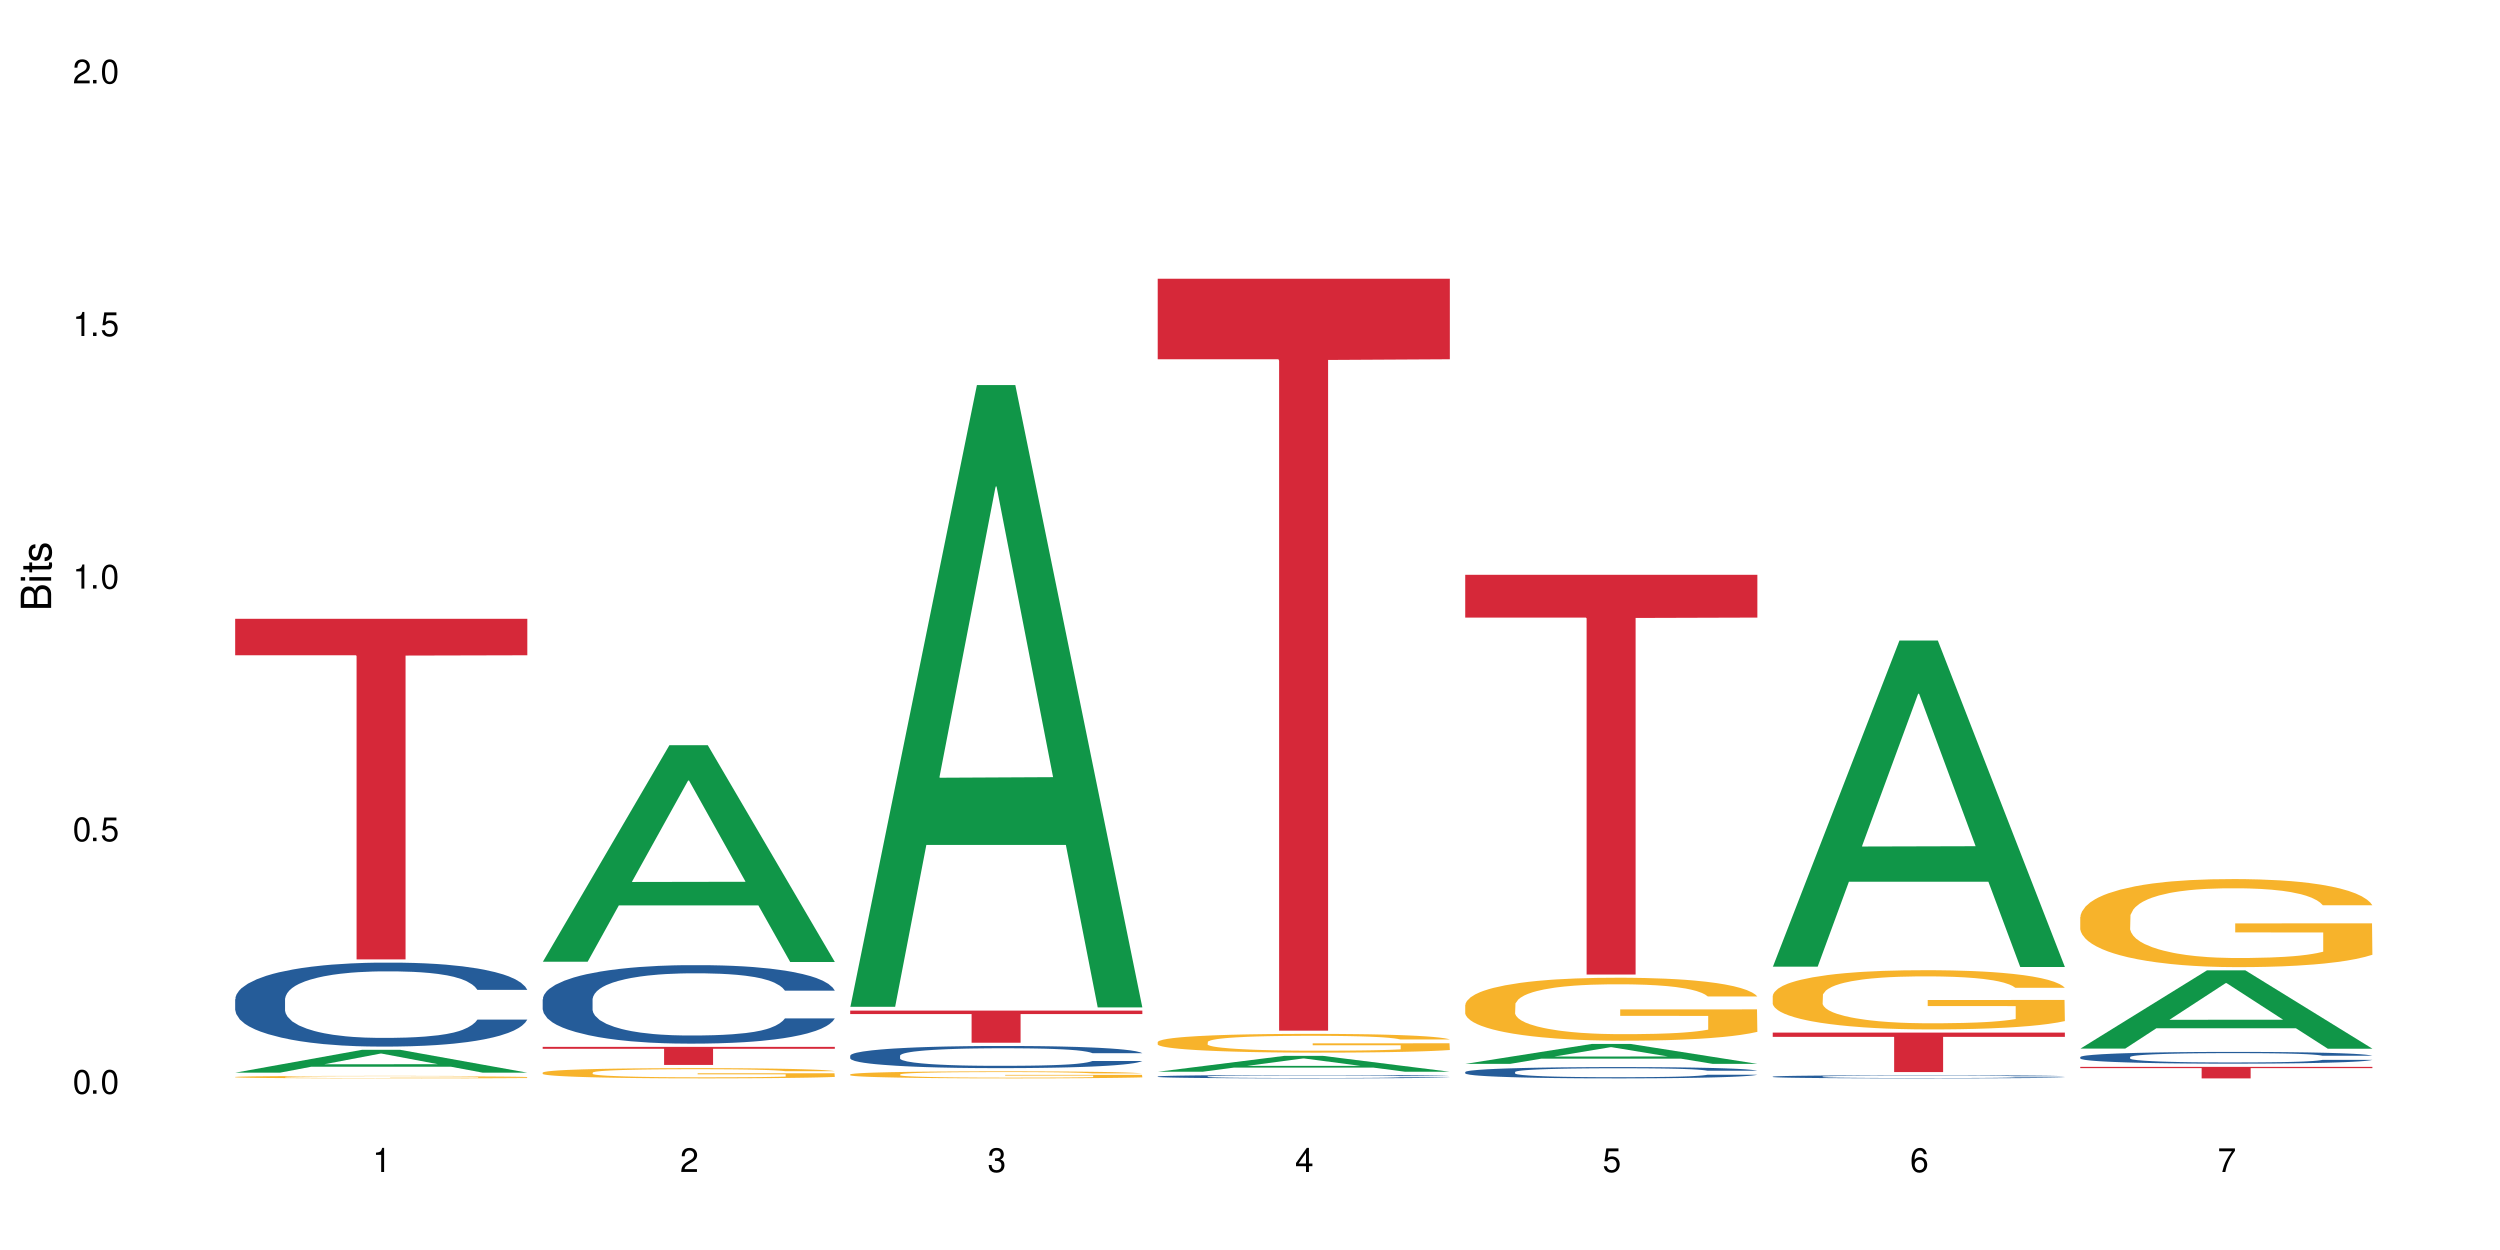 <?xml version="1.0" encoding="UTF-8"?>
<svg xmlns="http://www.w3.org/2000/svg" xmlns:xlink="http://www.w3.org/1999/xlink" width="720" height="360" viewBox="0 0 720 360">
<defs>
<g>
<g id="glyph-0-0">
</g>
<g id="glyph-0-1">
<path d="M 2.641 -6.938 C 2 -6.938 1.422 -6.656 1.078 -6.172 C 0.641 -5.562 0.406 -4.641 0.406 -3.359 C 0.406 -1.016 1.188 0.219 2.641 0.219 C 4.078 0.219 4.859 -1.016 4.859 -3.297 C 4.859 -4.641 4.656 -5.547 4.203 -6.172 C 3.844 -6.656 3.281 -6.938 2.641 -6.938 Z M 2.641 -6.188 C 3.547 -6.188 4 -5.25 4 -3.375 C 4 -1.406 3.562 -0.484 2.625 -0.484 C 1.734 -0.484 1.281 -1.438 1.281 -3.344 C 1.281 -5.25 1.734 -6.188 2.641 -6.188 Z M 2.641 -6.188 "/>
</g>
<g id="glyph-0-2">
<path d="M 1.828 -1 L 0.828 -1 L 0.828 0 L 1.828 0 Z M 1.828 -1 "/>
</g>
<g id="glyph-0-3">
<path d="M 4.562 -6.797 L 1.062 -6.797 L 0.547 -3.094 L 1.328 -3.094 C 1.719 -3.562 2.047 -3.734 2.578 -3.734 C 3.484 -3.734 4.062 -3.109 4.062 -2.094 C 4.062 -1.125 3.484 -0.531 2.578 -0.531 C 1.828 -0.531 1.375 -0.906 1.188 -1.672 L 0.328 -1.672 C 0.453 -1.109 0.547 -0.844 0.75 -0.594 C 1.125 -0.078 1.828 0.219 2.594 0.219 C 3.969 0.219 4.922 -0.781 4.922 -2.219 C 4.922 -3.562 4.031 -4.484 2.719 -4.484 C 2.25 -4.484 1.859 -4.359 1.469 -4.062 L 1.734 -5.969 L 4.562 -5.969 Z M 4.562 -6.797 "/>
</g>
<g id="glyph-0-4">
<path d="M 2.484 -4.938 L 2.484 0 L 3.328 0 L 3.328 -6.938 L 2.766 -6.938 C 2.469 -5.875 2.281 -5.734 0.984 -5.562 L 0.984 -4.938 Z M 2.484 -4.938 "/>
</g>
<g id="glyph-0-5">
<path d="M 4.859 -0.828 L 1.281 -0.828 C 1.359 -1.406 1.672 -1.781 2.5 -2.281 L 3.469 -2.828 C 4.406 -3.344 4.906 -4.062 4.906 -4.906 C 4.906 -5.484 4.672 -6.031 4.266 -6.406 C 3.859 -6.766 3.375 -6.938 2.719 -6.938 C 1.859 -6.938 1.219 -6.625 0.844 -6.031 C 0.609 -5.672 0.5 -5.234 0.484 -4.531 L 1.328 -4.531 C 1.359 -5.016 1.406 -5.281 1.531 -5.516 C 1.75 -5.938 2.188 -6.203 2.703 -6.203 C 3.469 -6.203 4.031 -5.641 4.031 -4.891 C 4.031 -4.344 3.719 -3.859 3.125 -3.516 L 2.234 -3 C 0.812 -2.172 0.406 -1.531 0.328 -0.016 L 4.859 -0.016 Z M 4.859 -0.828 "/>
</g>
<g id="glyph-0-6">
<path d="M 2.125 -3.188 L 2.578 -3.188 C 3.5 -3.188 3.984 -2.766 3.984 -1.922 C 3.984 -1.062 3.469 -0.531 2.594 -0.531 C 1.656 -0.531 1.203 -1 1.156 -2.016 L 0.312 -2.016 C 0.344 -1.453 0.438 -1.094 0.609 -0.781 C 0.953 -0.109 1.625 0.219 2.547 0.219 C 3.953 0.219 4.859 -0.625 4.859 -1.938 C 4.859 -2.828 4.516 -3.297 3.703 -3.594 C 4.344 -3.844 4.656 -4.328 4.656 -5.031 C 4.656 -6.219 3.875 -6.938 2.578 -6.938 C 1.203 -6.938 0.484 -6.172 0.453 -4.703 L 1.297 -4.703 C 1.312 -5.125 1.344 -5.359 1.453 -5.578 C 1.641 -5.969 2.062 -6.203 2.594 -6.203 C 3.344 -6.203 3.797 -5.75 3.797 -5 C 3.797 -4.516 3.609 -4.219 3.25 -4.047 C 3.016 -3.953 2.703 -3.922 2.125 -3.906 Z M 2.125 -3.188 "/>
</g>
<g id="glyph-0-7">
<path d="M 3.141 -1.672 L 3.141 0 L 3.984 0 L 3.984 -1.672 L 4.984 -1.672 L 4.984 -2.438 L 3.984 -2.438 L 3.984 -6.938 L 3.359 -6.938 L 0.266 -2.578 L 0.266 -1.672 Z M 3.141 -2.438 L 1 -2.438 L 3.141 -5.5 Z M 3.141 -2.438 "/>
</g>
<g id="glyph-0-8">
<path d="M 4.781 -5.125 C 4.609 -6.266 3.891 -6.938 2.844 -6.938 C 2.094 -6.938 1.422 -6.578 1.031 -5.953 C 0.594 -5.266 0.406 -4.422 0.406 -3.172 C 0.406 -2 0.578 -1.25 0.984 -0.641 C 1.359 -0.078 1.953 0.219 2.703 0.219 C 3.984 0.219 4.922 -0.75 4.922 -2.094 C 4.922 -3.375 4.062 -4.281 2.844 -4.281 C 2.172 -4.281 1.641 -4.031 1.281 -3.516 C 1.281 -5.234 1.828 -6.188 2.797 -6.188 C 3.391 -6.188 3.797 -5.797 3.938 -5.125 Z M 2.734 -3.531 C 3.547 -3.531 4.062 -2.953 4.062 -2.031 C 4.062 -1.156 3.484 -0.531 2.703 -0.531 C 1.922 -0.531 1.328 -1.188 1.328 -2.078 C 1.328 -2.938 1.906 -3.531 2.734 -3.531 Z M 2.734 -3.531 "/>
</g>
<g id="glyph-0-9">
<path d="M 4.984 -6.797 L 0.438 -6.797 L 0.438 -5.969 L 4.109 -5.969 C 2.5 -3.656 1.828 -2.234 1.328 0 L 2.219 0 C 2.594 -2.172 3.453 -4.047 4.984 -6.094 Z M 4.984 -6.797 "/>
</g>
<g id="glyph-1-0">
</g>
<g id="glyph-1-1">
<path d="M 0 -0.953 L 0 -4.891 C 0 -5.719 -0.234 -6.344 -0.734 -6.797 C -1.188 -7.234 -1.812 -7.469 -2.5 -7.469 C -3.547 -7.469 -4.188 -7 -4.625 -5.875 C -4.984 -6.688 -5.625 -7.094 -6.531 -7.094 C -7.172 -7.094 -7.734 -6.859 -8.141 -6.391 C -8.562 -5.922 -8.75 -5.344 -8.75 -4.5 L -8.75 -0.953 Z M -4.984 -2.062 L -7.766 -2.062 L -7.766 -4.219 C -7.766 -4.844 -7.688 -5.203 -7.453 -5.5 C -7.219 -5.812 -6.859 -5.969 -6.375 -5.969 C -5.891 -5.969 -5.531 -5.812 -5.297 -5.5 C -5.062 -5.203 -4.984 -4.844 -4.984 -4.219 Z M -0.984 -2.062 L -4 -2.062 L -4 -4.781 C -4 -5.766 -3.438 -6.359 -2.484 -6.359 C -1.547 -6.359 -0.984 -5.766 -0.984 -4.781 Z M -0.984 -2.062 "/>
</g>
<g id="glyph-1-2">
<path d="M -6.281 -1.797 L -6.281 -0.797 L 0 -0.797 L 0 -1.797 Z M -8.75 -1.797 L -8.75 -0.797 L -7.484 -0.797 L -7.484 -1.797 Z M -8.75 -1.797 "/>
</g>
<g id="glyph-1-3">
<path d="M -6.281 -3.047 L -6.281 -2.016 L -8.016 -2.016 L -8.016 -1.016 L -6.281 -1.016 L -6.281 -0.172 L -5.469 -0.172 L -5.469 -1.016 L -0.719 -1.016 C -0.078 -1.016 0.281 -1.453 0.281 -2.234 C 0.281 -2.5 0.25 -2.719 0.188 -3.047 L -0.641 -3.047 C -0.609 -2.906 -0.594 -2.766 -0.594 -2.562 C -0.594 -2.141 -0.719 -2.016 -1.156 -2.016 L -5.469 -2.016 L -5.469 -3.047 Z M -6.281 -3.047 "/>
</g>
<g id="glyph-1-4">
<path d="M -4.531 -5.25 C -5.766 -5.25 -6.469 -4.422 -6.469 -2.969 C -6.469 -1.516 -5.719 -0.562 -4.547 -0.562 C -3.562 -0.562 -3.094 -1.062 -2.734 -2.562 L -2.516 -3.484 C -2.344 -4.188 -2.094 -4.469 -1.641 -4.469 C -1.047 -4.469 -0.641 -3.875 -0.641 -3 C -0.641 -2.453 -0.797 -2 -1.062 -1.75 C -1.25 -1.594 -1.422 -1.531 -1.875 -1.469 L -1.875 -0.406 C -0.422 -0.453 0.281 -1.266 0.281 -2.922 C 0.281 -4.5 -0.5 -5.516 -1.719 -5.516 C -2.656 -5.516 -3.172 -4.984 -3.469 -3.734 L -3.703 -2.766 C -3.891 -1.953 -4.156 -1.609 -4.594 -1.609 C -5.188 -1.609 -5.547 -2.125 -5.547 -2.938 C -5.547 -3.75 -5.203 -4.172 -4.531 -4.203 Z M -4.531 -5.25 "/>
</g>
</g>
</defs>
<rect x="-72" y="-36" width="864" height="432" fill="rgb(100%, 100%, 100%)" fill-opacity="1"/>
<path fill-rule="nonzero" fill="rgb(6.275%, 58.824%, 28.235%)" fill-opacity="1" d="M 67.73 308.926 L 67.82 308.918 L 104.227 302.352 L 115.281 302.352 L 151.867 308.93 L 139.012 308.93 L 129.844 307.215 L 89.664 307.215 L 80.676 308.926 L 67.73 308.926 L 93.527 306.504 L 126.156 306.496 L 109.887 303.43 L 109.707 303.422 L 109.527 303.441 L 93.438 306.496 L 93.527 306.504 Z M 67.73 308.926 "/>
<path fill-rule="nonzero" fill="rgb(14.51%, 36.078%, 60%)" fill-opacity="1" d="M 67.73 287.766 L 67.832 287.742 L 67.832 287.211 L 68.141 286.371 L 68.859 285.312 L 69.578 284.582 L 71.426 283.277 L 73.988 282.016 L 76.656 281.043 L 78.605 280.469 L 80.352 280.027 L 84.352 279.211 L 86.918 278.789 L 89.688 278.414 L 93.074 278.039 L 95.535 277.816 L 101.078 277.465 L 105.18 277.309 L 108.363 277.242 L 115.238 277.242 L 119.34 277.332 L 122.316 277.441 L 125.598 277.617 L 128.371 277.816 L 133.191 278.305 L 137.5 278.922 L 139.449 279.277 L 142.527 279.961 L 144.891 280.625 L 146.531 281.199 L 148.379 282.016 L 150.02 283.012 L 151.25 284.141 L 151.867 285.09 L 137.5 285.09 L 136.785 284.207 L 135.961 283.52 L 134.422 282.613 L 132.883 281.973 L 130.73 281.332 L 128.781 280.91 L 126.113 280.492 L 123.754 280.227 L 121.289 280.027 L 118.93 279.895 L 114.414 279.762 L 109.184 279.762 L 107.234 279.805 L 103.23 279.984 L 101.078 280.137 L 98 280.449 L 95.844 280.734 L 93.281 281.176 L 91.535 281.555 L 89.379 282.129 L 87.84 282.637 L 86.098 283.367 L 85.07 283.918 L 84.148 284.539 L 83.328 285.266 L 82.711 286.043 L 82.301 286.859 L 82.094 287.656 L 82.094 291.082 L 82.301 291.879 L 82.812 292.805 L 84.148 294.156 L 86.098 295.328 L 88.355 296.254 L 90.508 296.918 L 91.742 297.227 L 93.383 297.582 L 95.945 298.023 L 99.641 298.465 L 101.797 298.645 L 105.078 298.82 L 108.465 298.906 L 112.98 298.906 L 116.98 298.82 L 119.648 298.707 L 122.418 298.531 L 126.215 298.156 L 128.574 297.801 L 130.629 297.383 L 132.168 296.961 L 133.191 296.609 L 134.73 295.922 L 135.961 295.172 L 136.887 294.398 L 137.5 293.645 L 151.867 293.645 L 151.25 294.531 L 150.328 295.395 L 149.402 296.035 L 147.969 296.809 L 146.324 297.492 L 143.965 298.266 L 142.016 298.773 L 139.449 299.328 L 137.09 299.746 L 134.527 300.125 L 130.73 300.566 L 128.266 300.785 L 125.598 300.984 L 122.418 301.164 L 118.418 301.316 L 114.109 301.406 L 110.105 301.43 L 105.797 301.383 L 102.617 301.297 L 98.41 301.098 L 93.176 300.699 L 89.379 300.277 L 86.406 299.859 L 83.84 299.418 L 80.969 298.82 L 77.273 297.848 L 75.016 297.094 L 73.477 296.477 L 71.734 295.613 L 70.5 294.84 L 69.066 293.602 L 68.039 292.031 L 67.73 290.816 Z M 67.73 287.766 "/>
<path fill-rule="nonzero" fill="rgb(96.863%, 70.196%, 16.863%)" fill-opacity="1" d="M 67.73 310.164 L 67.832 310.16 L 67.832 310.148 L 68.242 310.121 L 69.27 310.078 L 70.605 310.047 L 72.039 310.02 L 72.965 310.004 L 74.504 309.984 L 75.836 309.973 L 79.223 309.941 L 83.531 309.914 L 85.891 309.902 L 88.559 309.891 L 92.355 309.879 L 94.102 309.875 L 99.438 309.863 L 105.488 309.859 L 112.16 309.855 L 115.238 309.855 L 119.441 309.859 L 125.188 309.867 L 128.473 309.875 L 131.039 309.879 L 133.707 309.887 L 136.988 309.902 L 140.066 309.918 L 142.527 309.934 L 144.992 309.953 L 147.043 309.973 L 148.789 309.996 L 150.328 310.023 L 151.25 310.047 L 151.867 310.07 L 137.605 310.07 L 136.785 310.047 L 135.859 310.027 L 134.32 310.008 L 132.781 309.992 L 131.242 309.98 L 128.371 309.961 L 125.906 309.953 L 122.828 309.941 L 119.855 309.938 L 116.469 309.934 L 114.414 309.93 L 108.977 309.93 L 104.055 309.938 L 101.18 309.941 L 99.129 309.945 L 96.254 309.957 L 94.512 309.965 L 93.484 309.969 L 90.406 309.988 L 88.355 310.008 L 87.227 310.02 L 85.789 310.039 L 84.762 310.059 L 83.633 310.082 L 83.02 310.102 L 82.199 310.148 L 82.094 310.266 L 82.402 310.289 L 83.02 310.316 L 83.84 310.34 L 85.07 310.363 L 86.301 310.383 L 88.457 310.41 L 90.305 310.426 L 91.742 310.438 L 94.512 310.457 L 95.641 310.461 L 98.309 310.473 L 101.078 310.48 L 104.465 310.488 L 107.027 310.492 L 111.133 310.496 L 116.363 310.496 L 122.52 310.492 L 126.422 310.488 L 129.09 310.484 L 130.832 310.477 L 132.988 310.473 L 134.527 310.465 L 135.961 310.457 L 137.707 310.445 L 137.707 310.289 L 112.363 310.289 L 112.363 310.215 L 151.762 310.215 L 151.867 310.473 L 149.711 310.488 L 147.043 310.504 L 144.48 310.52 L 141.812 310.531 L 138.016 310.543 L 134.938 310.551 L 130.215 310.559 L 125.906 310.566 L 121.395 310.57 L 108.465 310.57 L 103.949 310.566 L 100.359 310.562 L 97.074 310.555 L 93.793 310.547 L 89.688 310.531 L 87.02 310.52 L 84.25 310.508 L 81.48 310.492 L 79.016 310.473 L 77.375 310.461 L 75.734 310.445 L 73.988 310.426 L 72.348 310.402 L 71.117 310.383 L 69.988 310.359 L 69.168 310.336 L 68.348 310.309 L 67.938 310.285 L 67.73 310.266 Z M 67.73 310.164 "/>
<path fill-rule="nonzero" fill="rgb(83.922%, 15.686%, 22.353%)" fill-opacity="1" d="M 67.73 178.211 L 151.867 178.211 L 151.867 188.715 L 116.801 188.805 L 116.801 276.316 L 102.695 276.316 L 102.695 188.898 L 102.488 188.715 L 67.73 188.715 Z M 67.73 178.211 "/>
<path fill-rule="nonzero" fill="rgb(6.275%, 58.824%, 28.235%)" fill-opacity="1" d="M 156.293 276.988 L 156.383 276.93 L 192.789 214.621 L 203.844 214.621 L 240.43 277.047 L 227.574 277.047 L 218.406 260.75 L 178.227 260.75 L 169.238 276.988 L 156.293 276.988 L 182.094 254.008 L 214.723 253.949 L 198.453 224.82 L 198.273 224.762 L 198.094 224.938 L 182.004 253.949 L 182.094 254.008 Z M 156.293 276.988 "/>
<path fill-rule="nonzero" fill="rgb(14.51%, 36.078%, 60%)" fill-opacity="1" d="M 156.293 287.805 L 156.398 287.785 L 156.398 287.289 L 156.703 286.504 L 157.422 285.512 L 158.141 284.828 L 159.988 283.609 L 162.555 282.434 L 165.223 281.523 L 167.172 280.988 L 168.914 280.574 L 172.918 279.809 L 175.48 279.418 L 178.25 279.066 L 181.637 278.715 L 184.102 278.508 L 189.641 278.176 L 193.746 278.031 L 196.926 277.969 L 203.801 277.969 L 207.902 278.055 L 210.879 278.156 L 214.164 278.32 L 216.934 278.508 L 221.754 278.961 L 226.066 279.539 L 228.016 279.871 L 231.094 280.512 L 233.453 281.133 L 235.094 281.668 L 236.941 282.434 L 238.582 283.363 L 239.812 284.418 L 240.43 285.305 L 226.066 285.305 L 225.348 284.48 L 224.527 283.84 L 222.988 282.992 L 221.449 282.391 L 219.293 281.793 L 217.344 281.398 L 214.676 281.008 L 212.316 280.758 L 209.855 280.574 L 207.492 280.449 L 202.98 280.324 L 197.746 280.324 L 195.797 280.367 L 191.797 280.531 L 189.641 280.676 L 186.562 280.965 L 184.406 281.234 L 181.844 281.648 L 180.098 282 L 177.945 282.535 L 176.406 283.012 L 174.66 283.695 L 173.633 284.211 L 172.711 284.789 L 171.891 285.469 L 171.273 286.195 L 170.863 286.957 L 170.66 287.703 L 170.66 290.902 L 170.863 291.648 L 171.379 292.516 L 172.711 293.777 L 174.66 294.871 L 176.918 295.738 L 179.074 296.359 L 180.305 296.648 L 181.945 296.98 L 184.512 297.391 L 188.203 297.805 L 190.359 297.969 L 193.641 298.137 L 197.027 298.219 L 201.543 298.219 L 205.543 298.137 L 208.211 298.031 L 210.98 297.867 L 214.777 297.516 L 217.137 297.184 L 219.191 296.793 L 220.73 296.398 L 221.754 296.07 L 223.293 295.43 L 224.527 294.727 L 225.449 294.004 L 226.066 293.301 L 240.43 293.301 L 239.812 294.129 L 238.891 294.934 L 237.969 295.531 L 236.531 296.254 L 234.891 296.895 L 232.527 297.621 L 230.578 298.094 L 228.016 298.609 L 225.656 299.004 L 223.09 299.355 L 219.293 299.77 L 216.832 299.977 L 214.164 300.16 L 210.98 300.324 L 206.98 300.469 L 202.672 300.555 L 198.668 300.574 L 194.359 300.531 L 191.18 300.449 L 186.973 300.266 L 181.738 299.891 L 177.945 299.5 L 174.969 299.105 L 172.402 298.695 L 169.531 298.137 L 165.836 297.227 L 163.578 296.523 L 162.039 295.945 L 160.297 295.141 L 159.066 294.418 L 157.629 293.258 L 156.602 291.793 L 156.293 290.656 Z M 156.293 287.805 "/>
<path fill-rule="nonzero" fill="rgb(96.863%, 70.196%, 16.863%)" fill-opacity="1" d="M 156.293 308.887 L 156.398 308.883 L 156.398 308.832 L 156.809 308.711 L 157.832 308.543 L 159.168 308.406 L 160.605 308.297 L 161.527 308.242 L 163.066 308.16 L 164.398 308.102 L 167.785 307.98 L 172.094 307.867 L 174.457 307.82 L 177.121 307.773 L 180.918 307.723 L 182.664 307.703 L 188 307.66 L 194.051 307.633 L 200.723 307.625 L 203.801 307.629 L 208.008 307.637 L 213.754 307.668 L 217.035 307.695 L 219.602 307.723 L 222.27 307.758 L 225.551 307.812 L 228.629 307.875 L 231.094 307.941 L 233.555 308.02 L 235.605 308.105 L 237.352 308.199 L 238.891 308.312 L 239.812 308.406 L 240.43 308.504 L 226.168 308.504 L 225.348 308.406 L 224.422 308.336 L 222.883 308.246 L 221.344 308.184 L 219.805 308.133 L 216.934 308.062 L 214.473 308.02 L 211.395 307.98 L 208.418 307.957 L 205.031 307.941 L 202.98 307.934 L 197.543 307.934 L 192.617 307.953 L 189.742 307.977 L 187.691 307.996 L 184.816 308.035 L 183.074 308.07 L 182.047 308.09 L 178.969 308.176 L 176.918 308.25 L 175.789 308.301 L 174.352 308.383 L 173.328 308.453 L 172.199 308.562 L 171.582 308.641 L 170.762 308.824 L 170.66 309.309 L 170.965 309.41 L 171.582 309.523 L 172.402 309.617 L 173.633 309.723 L 174.867 309.801 L 177.02 309.902 L 178.867 309.973 L 180.305 310.02 L 183.074 310.094 L 184.203 310.117 L 186.871 310.164 L 189.641 310.203 L 193.027 310.234 L 195.59 310.25 L 199.695 310.266 L 204.93 310.266 L 211.086 310.25 L 214.984 310.227 L 217.652 310.207 L 219.395 310.188 L 221.551 310.156 L 223.09 310.129 L 224.527 310.102 L 226.27 310.055 L 226.27 309.41 L 200.926 309.41 L 200.926 309.109 L 240.328 309.105 L 240.43 310.156 L 238.273 310.23 L 235.605 310.301 L 233.043 310.355 L 230.375 310.398 L 226.578 310.449 L 223.5 310.484 L 218.781 310.52 L 214.473 310.543 L 209.957 310.562 L 205.953 310.57 L 201.234 310.57 L 197.027 310.566 L 192.512 310.551 L 188.922 310.527 L 185.641 310.5 L 182.355 310.465 L 178.25 310.41 L 175.582 310.363 L 172.812 310.309 L 170.043 310.242 L 167.582 310.168 L 165.938 310.113 L 164.297 310.047 L 162.555 309.965 L 160.91 309.875 L 159.68 309.793 L 158.551 309.695 L 157.73 309.609 L 156.91 309.488 L 156.5 309.391 L 156.293 309.309 Z M 156.293 308.887 "/>
<path fill-rule="nonzero" fill="rgb(83.922%, 15.686%, 22.353%)" fill-opacity="1" d="M 156.293 301.5 L 240.43 301.5 L 240.43 302.055 L 205.363 302.059 L 205.363 306.699 L 191.258 306.699 L 191.258 302.066 L 191.051 302.055 L 156.293 302.055 Z M 156.293 301.5 "/>
<path fill-rule="nonzero" fill="rgb(6.275%, 58.824%, 28.235%)" fill-opacity="1" d="M 244.859 289.961 L 244.949 289.793 L 281.352 110.891 L 292.41 110.891 L 328.992 290.129 L 316.141 290.129 L 306.969 243.344 L 266.789 243.344 L 257.801 289.961 L 244.859 289.961 L 270.656 223.988 L 303.285 223.82 L 287.016 140.176 L 286.836 140.008 L 286.656 140.512 L 270.566 223.82 L 270.656 223.988 Z M 244.859 289.961 "/>
<path fill-rule="nonzero" fill="rgb(14.51%, 36.078%, 60%)" fill-opacity="1" d="M 244.859 304.02 L 244.961 304.012 L 244.961 303.871 L 245.27 303.648 L 245.988 303.371 L 246.703 303.18 L 248.551 302.832 L 251.117 302.5 L 253.785 302.246 L 255.734 302.094 L 257.477 301.977 L 261.48 301.762 L 264.043 301.648 L 266.816 301.551 L 270.199 301.453 L 272.664 301.395 L 278.203 301.301 L 282.309 301.258 L 285.488 301.242 L 292.363 301.242 L 296.469 301.266 L 299.441 301.293 L 302.727 301.34 L 305.496 301.395 L 310.32 301.52 L 314.629 301.684 L 316.578 301.777 L 319.656 301.957 L 322.016 302.133 L 323.656 302.285 L 325.504 302.5 L 327.145 302.762 L 328.379 303.062 L 328.992 303.312 L 314.629 303.312 L 313.91 303.078 L 313.09 302.898 L 311.551 302.66 L 310.012 302.488 L 307.855 302.32 L 305.906 302.211 L 303.238 302.098 L 300.879 302.027 L 298.418 301.977 L 296.059 301.941 L 291.543 301.906 L 286.309 301.906 L 284.359 301.918 L 280.359 301.965 L 278.203 302.004 L 275.125 302.086 L 272.973 302.164 L 270.406 302.281 L 268.66 302.379 L 266.508 302.531 L 264.969 302.664 L 263.223 302.855 L 262.199 303.004 L 261.273 303.168 L 260.453 303.359 L 259.84 303.562 L 259.426 303.777 L 259.223 303.988 L 259.223 304.891 L 259.426 305.102 L 259.941 305.348 L 261.273 305.703 L 263.223 306.012 L 265.48 306.258 L 267.637 306.434 L 268.867 306.516 L 270.508 306.605 L 273.074 306.723 L 276.77 306.84 L 278.922 306.887 L 282.207 306.934 L 285.59 306.957 L 290.105 306.957 L 294.109 306.934 L 296.773 306.906 L 299.547 306.859 L 303.344 306.758 L 305.703 306.664 L 307.754 306.555 L 309.293 306.445 L 310.32 306.352 L 311.859 306.168 L 313.09 305.973 L 314.012 305.766 L 314.629 305.57 L 328.992 305.57 L 328.379 305.801 L 327.453 306.031 L 326.531 306.199 L 325.094 306.402 L 323.453 306.582 L 321.094 306.789 L 319.145 306.922 L 316.578 307.066 L 314.219 307.18 L 311.652 307.277 L 307.855 307.395 L 305.395 307.453 L 302.727 307.504 L 299.547 307.551 L 295.543 307.594 L 291.234 307.617 L 287.234 307.621 L 282.926 307.609 L 279.742 307.586 L 275.535 307.535 L 270.305 307.43 L 266.508 307.32 L 263.531 307.207 L 260.965 307.09 L 258.094 306.934 L 254.398 306.676 L 252.145 306.48 L 250.605 306.316 L 248.859 306.09 L 247.629 305.883 L 246.191 305.559 L 245.164 305.145 L 244.859 304.824 Z M 244.859 304.02 "/>
<path fill-rule="nonzero" fill="rgb(96.863%, 70.196%, 16.863%)" fill-opacity="1" d="M 244.859 309.414 L 244.961 309.414 L 244.961 309.375 L 245.371 309.293 L 246.398 309.176 L 247.73 309.082 L 249.168 309.008 L 250.09 308.969 L 251.629 308.914 L 252.965 308.875 L 256.348 308.789 L 260.66 308.715 L 263.02 308.68 L 265.688 308.648 L 269.484 308.613 L 271.227 308.602 L 276.562 308.57 L 282.617 308.551 L 289.285 308.547 L 292.363 308.547 L 296.57 308.555 L 302.316 308.578 L 305.598 308.594 L 308.164 308.613 L 310.832 308.637 L 314.117 308.676 L 317.195 308.719 L 319.656 308.762 L 322.117 308.82 L 324.172 308.879 L 325.914 308.941 L 327.453 309.02 L 328.379 309.086 L 328.992 309.148 L 314.73 309.148 L 313.91 309.086 L 312.988 309.035 L 311.449 308.973 L 309.91 308.93 L 308.371 308.895 L 305.496 308.848 L 303.035 308.816 L 299.957 308.789 L 296.98 308.773 L 293.594 308.762 L 291.543 308.758 L 286.105 308.758 L 281.18 308.773 L 278.309 308.789 L 276.254 308.801 L 273.383 308.828 L 271.637 308.852 L 270.613 308.867 L 267.535 308.926 L 265.48 308.977 L 264.352 309.012 L 262.918 309.066 L 261.891 309.117 L 260.762 309.191 L 260.145 309.246 L 259.324 309.371 L 259.223 309.703 L 259.531 309.773 L 260.145 309.852 L 260.965 309.918 L 262.199 309.988 L 263.43 310.039 L 265.582 310.113 L 267.43 310.16 L 268.867 310.191 L 271.637 310.242 L 272.766 310.258 L 275.434 310.293 L 278.203 310.316 L 281.59 310.34 L 284.156 310.352 L 288.258 310.359 L 293.492 310.359 L 299.648 310.348 L 303.547 310.336 L 306.215 310.32 L 307.961 310.309 L 310.113 310.285 L 311.652 310.27 L 313.09 310.246 L 314.832 310.215 L 314.832 309.773 L 289.492 309.773 L 289.492 309.566 L 328.891 309.562 L 328.992 310.285 L 326.84 310.336 L 324.172 310.383 L 321.605 310.422 L 318.938 310.453 L 315.141 310.488 L 312.062 310.512 L 307.344 310.535 L 303.035 310.555 L 298.52 310.562 L 294.52 310.57 L 289.797 310.57 L 285.59 310.566 L 281.078 310.559 L 277.484 310.543 L 274.203 310.523 L 270.918 310.5 L 266.816 310.461 L 264.148 310.43 L 261.379 310.391 L 258.605 310.344 L 256.145 310.293 L 254.504 310.254 L 252.859 310.211 L 251.117 310.156 L 249.477 310.094 L 248.242 310.035 L 247.113 309.969 L 246.293 309.91 L 245.473 309.828 L 245.062 309.758 L 244.859 309.703 Z M 244.859 309.414 "/>
<path fill-rule="nonzero" fill="rgb(83.922%, 15.686%, 22.353%)" fill-opacity="1" d="M 244.859 291.055 L 328.992 291.055 L 328.992 292.047 L 293.93 292.055 L 293.93 300.316 L 279.82 300.316 L 279.82 292.062 L 279.617 292.047 L 244.859 292.047 Z M 244.859 291.055 "/>
<path fill-rule="nonzero" fill="rgb(6.275%, 58.824%, 28.235%)" fill-opacity="1" d="M 333.422 308.664 L 333.512 308.66 L 369.914 304.086 L 380.973 304.086 L 417.555 308.668 L 404.703 308.668 L 395.535 307.473 L 355.355 307.473 L 346.363 308.664 L 333.422 308.664 L 359.219 306.977 L 391.848 306.973 L 375.578 304.836 L 375.398 304.832 L 375.219 304.844 L 359.129 306.973 L 359.219 306.977 Z M 333.422 308.664 "/>
<path fill-rule="nonzero" fill="rgb(14.51%, 36.078%, 60%)" fill-opacity="1" d="M 333.422 310.02 L 333.523 310.016 L 333.523 309.996 L 333.832 309.961 L 334.551 309.918 L 335.27 309.891 L 337.113 309.836 L 339.68 309.785 L 342.348 309.746 L 344.297 309.723 L 346.043 309.703 L 350.043 309.672 L 352.609 309.656 L 355.379 309.641 L 358.766 309.625 L 361.227 309.617 L 366.766 309.602 L 370.871 309.594 L 385.031 309.594 L 388.008 309.602 L 391.289 309.605 L 394.059 309.617 L 398.883 309.637 L 403.191 309.66 L 405.141 309.676 L 408.219 309.703 L 410.578 309.73 L 412.223 309.754 L 414.066 309.785 L 415.711 309.824 L 416.941 309.871 L 417.555 309.91 L 403.191 309.91 L 402.473 309.875 L 401.652 309.848 L 400.113 309.809 L 398.574 309.785 L 396.422 309.758 L 394.469 309.742 L 391.805 309.723 L 389.441 309.711 L 386.98 309.703 L 384.621 309.699 L 380.105 309.695 L 372.922 309.695 L 368.922 309.703 L 366.766 309.711 L 363.688 309.723 L 361.535 309.734 L 358.969 309.75 L 357.227 309.766 L 355.07 309.789 L 353.531 309.809 L 351.789 309.84 L 350.762 309.863 L 349.836 309.887 L 349.016 309.918 L 348.402 309.949 L 347.992 309.98 L 347.785 310.016 L 347.785 310.152 L 347.992 310.184 L 348.504 310.223 L 349.836 310.277 L 351.789 310.324 L 354.043 310.363 L 356.199 310.391 L 357.43 310.402 L 359.07 310.414 L 361.637 310.434 L 365.332 310.453 L 367.484 310.457 L 370.77 310.465 L 374.156 310.469 L 378.668 310.469 L 382.672 310.465 L 385.34 310.461 L 388.109 310.453 L 391.906 310.438 L 394.266 310.426 L 396.316 310.406 L 397.855 310.391 L 398.883 310.375 L 400.422 310.348 L 401.652 310.316 L 402.578 310.285 L 403.191 310.258 L 417.555 310.258 L 416.941 310.293 L 416.016 310.328 L 415.094 310.352 L 413.656 310.383 L 412.016 310.414 L 409.656 310.445 L 407.707 310.465 L 405.141 310.488 L 402.781 310.504 L 400.215 310.52 L 396.422 310.535 L 393.957 310.547 L 391.289 310.555 L 388.109 310.562 L 384.109 310.566 L 379.797 310.57 L 371.488 310.57 L 368.305 310.566 L 364.102 310.559 L 358.867 310.543 L 355.07 310.523 L 352.094 310.508 L 349.531 310.488 L 346.656 310.465 L 342.965 310.426 L 340.707 310.395 L 339.168 310.371 L 337.422 310.336 L 336.191 310.305 L 334.754 310.254 L 333.73 310.191 L 333.422 310.141 Z M 333.422 310.02 "/>
<path fill-rule="nonzero" fill="rgb(96.863%, 70.196%, 16.863%)" fill-opacity="1" d="M 333.422 300.07 L 333.523 300.062 L 333.523 299.965 L 333.934 299.742 L 334.961 299.438 L 336.293 299.184 L 337.73 298.988 L 338.652 298.883 L 340.191 298.734 L 341.527 298.625 L 344.914 298.402 L 349.223 298.195 L 351.582 298.109 L 354.25 298.023 L 358.047 297.93 L 359.789 297.895 L 365.125 297.816 L 371.18 297.766 L 377.848 297.754 L 380.926 297.758 L 385.133 297.777 L 390.879 297.832 L 394.164 297.879 L 396.727 297.93 L 399.395 297.996 L 402.68 298.094 L 405.758 298.211 L 408.219 298.328 L 410.684 298.477 L 412.734 298.637 L 414.477 298.809 L 416.016 299.016 L 416.941 299.191 L 417.555 299.363 L 403.293 299.363 L 402.473 299.191 L 401.551 299.055 L 400.012 298.895 L 398.473 298.773 L 396.934 298.68 L 394.059 298.551 L 391.598 298.473 L 388.52 298.402 L 385.543 298.359 L 382.156 298.328 L 380.105 298.32 L 374.668 298.32 L 369.742 298.355 L 366.871 298.395 L 364.816 298.434 L 361.945 298.508 L 360.199 298.566 L 359.176 298.605 L 356.098 298.762 L 354.043 298.898 L 352.914 298.992 L 351.48 299.141 L 350.453 299.273 L 349.324 299.473 L 348.711 299.621 L 347.887 299.957 L 347.785 300.844 L 348.094 301.031 L 348.711 301.234 L 349.531 301.414 L 350.762 301.602 L 351.992 301.742 L 354.148 301.938 L 355.992 302.066 L 357.43 302.148 L 360.199 302.281 L 361.328 302.328 L 363.996 302.414 L 366.766 302.484 L 370.152 302.543 L 372.719 302.574 L 376.824 302.598 L 382.055 302.598 L 388.211 302.57 L 392.109 302.527 L 394.777 302.488 L 396.523 302.453 L 398.676 302.402 L 400.215 302.352 L 401.652 302.297 L 403.398 302.211 L 403.398 301.031 L 378.055 301.027 L 378.055 300.473 L 417.453 300.469 L 417.555 302.402 L 415.402 302.535 L 412.734 302.664 L 410.168 302.762 L 407.5 302.844 L 403.703 302.938 L 400.625 303 L 395.906 303.066 L 391.598 303.113 L 387.082 303.141 L 383.082 303.156 L 378.363 303.16 L 374.156 303.152 L 369.641 303.121 L 366.051 303.082 L 362.766 303.031 L 359.484 302.969 L 355.379 302.863 L 352.711 302.781 L 349.941 302.676 L 347.172 302.555 L 344.707 302.422 L 343.066 302.316 L 341.426 302.199 L 339.68 302.051 L 338.039 301.883 L 336.809 301.73 L 335.68 301.555 L 334.859 301.395 L 334.035 301.172 L 333.625 300.992 L 333.422 300.84 Z M 333.422 300.07 "/>
<path fill-rule="nonzero" fill="rgb(83.922%, 15.686%, 22.353%)" fill-opacity="1" d="M 333.422 80.285 L 417.555 80.285 L 417.555 103.465 L 382.492 103.668 L 382.492 296.828 L 368.383 296.828 L 368.383 103.871 L 368.18 103.465 L 333.422 103.465 Z M 333.422 80.285 "/>
<path fill-rule="nonzero" fill="rgb(6.275%, 58.824%, 28.235%)" fill-opacity="1" d="M 421.984 306.391 L 422.074 306.387 L 458.48 300.648 L 469.535 300.648 L 506.121 306.395 L 493.266 306.395 L 484.098 304.895 L 443.918 304.895 L 434.93 306.391 L 421.984 306.391 L 447.781 304.277 L 480.41 304.27 L 464.141 301.59 L 463.961 301.582 L 463.781 301.598 L 447.691 304.27 L 447.781 304.277 Z M 421.984 306.391 "/>
<path fill-rule="nonzero" fill="rgb(14.51%, 36.078%, 60%)" fill-opacity="1" d="M 421.984 308.734 L 422.086 308.73 L 422.086 308.66 L 422.395 308.547 L 423.113 308.406 L 423.832 308.309 L 425.68 308.133 L 428.242 307.961 L 430.91 307.832 L 432.859 307.754 L 434.605 307.695 L 438.605 307.586 L 441.172 307.527 L 443.941 307.48 L 447.328 307.43 L 449.789 307.398 L 455.332 307.352 L 459.434 307.328 L 462.617 307.32 L 469.488 307.32 L 473.594 307.332 L 476.57 307.348 L 479.852 307.371 L 482.625 307.398 L 487.445 307.465 L 491.754 307.547 L 493.703 307.594 L 496.781 307.688 L 499.145 307.777 L 500.785 307.852 L 502.633 307.961 L 504.273 308.098 L 505.504 308.25 L 506.121 308.375 L 491.754 308.375 L 491.035 308.258 L 490.215 308.164 L 488.676 308.043 L 487.137 307.957 L 484.984 307.871 L 483.035 307.812 L 480.367 307.758 L 478.008 307.723 L 475.543 307.695 L 473.184 307.676 L 468.668 307.66 L 463.438 307.66 L 461.488 307.664 L 457.484 307.691 L 455.332 307.711 L 452.254 307.75 L 450.098 307.789 L 447.531 307.852 L 445.789 307.902 L 443.633 307.977 L 442.094 308.047 L 440.352 308.145 L 439.324 308.219 L 438.402 308.301 L 437.582 308.398 L 436.965 308.504 L 436.555 308.613 L 436.348 308.719 L 436.348 309.18 L 436.555 309.289 L 437.066 309.414 L 438.402 309.594 L 440.352 309.75 L 442.609 309.875 L 444.762 309.965 L 445.992 310.008 L 447.637 310.055 L 450.199 310.113 L 453.895 310.172 L 456.051 310.195 L 459.332 310.223 L 462.719 310.234 L 467.234 310.234 L 471.234 310.223 L 473.902 310.207 L 476.672 310.184 L 480.469 310.133 L 482.828 310.086 L 484.879 310.027 L 486.418 309.973 L 487.445 309.922 L 488.984 309.832 L 490.215 309.73 L 491.141 309.625 L 491.754 309.527 L 506.121 309.527 L 505.504 309.645 L 504.582 309.762 L 503.656 309.848 L 502.223 309.949 L 500.578 310.043 L 498.219 310.148 L 496.27 310.215 L 493.703 310.289 L 491.344 310.344 L 488.781 310.395 L 484.984 310.457 L 482.52 310.484 L 479.852 310.512 L 476.672 310.535 L 472.672 310.555 L 468.363 310.57 L 464.359 310.57 L 460.051 310.566 L 456.871 310.555 L 452.664 310.527 L 447.43 310.473 L 443.633 310.418 L 440.66 310.359 L 438.094 310.301 L 435.219 310.223 L 431.527 310.09 L 429.27 309.988 L 427.73 309.906 L 425.984 309.789 L 424.754 309.688 L 423.32 309.52 L 422.293 309.309 L 421.984 309.145 Z M 421.984 308.734 "/>
<path fill-rule="nonzero" fill="rgb(96.863%, 70.196%, 16.863%)" fill-opacity="1" d="M 421.984 289.355 L 422.086 289.34 L 422.086 289.008 L 422.496 288.262 L 423.523 287.234 L 424.859 286.391 L 426.293 285.727 L 427.219 285.379 L 428.758 284.883 L 430.09 284.516 L 433.477 283.773 L 437.785 283.074 L 440.145 282.777 L 442.812 282.496 L 446.609 282.18 L 448.355 282.066 L 453.688 281.801 L 459.742 281.637 L 466.41 281.586 L 469.488 281.602 L 473.695 281.668 L 479.441 281.852 L 482.727 282.016 L 485.293 282.18 L 487.957 282.398 L 491.242 282.727 L 494.32 283.125 L 496.781 283.523 L 499.246 284.02 L 501.297 284.551 L 503.043 285.129 L 504.582 285.824 L 505.504 286.406 L 506.121 286.984 L 491.859 286.984 L 491.035 286.406 L 490.113 285.957 L 488.574 285.41 L 487.035 285.016 L 485.496 284.699 L 482.625 284.27 L 480.16 284.004 L 477.082 283.773 L 474.105 283.621 L 470.723 283.523 L 468.668 283.488 L 463.23 283.488 L 458.305 283.605 L 455.434 283.738 L 453.383 283.871 L 450.508 284.121 L 448.766 284.32 L 447.738 284.449 L 444.66 284.965 L 442.609 285.43 L 441.48 285.742 L 440.043 286.238 L 439.016 286.688 L 437.887 287.352 L 437.273 287.848 L 436.453 288.973 L 436.348 291.957 L 436.656 292.586 L 437.273 293.266 L 438.094 293.859 L 439.324 294.488 L 440.555 294.969 L 442.711 295.617 L 444.559 296.047 L 445.992 296.328 L 448.766 296.777 L 449.895 296.926 L 452.562 297.223 L 455.332 297.457 L 458.715 297.652 L 461.281 297.754 L 465.387 297.836 L 470.617 297.836 L 476.773 297.738 L 480.676 297.605 L 483.34 297.473 L 485.086 297.355 L 487.242 297.172 L 488.781 297.008 L 490.215 296.824 L 491.961 296.543 L 491.961 292.586 L 466.617 292.566 L 466.617 290.715 L 506.016 290.695 L 506.121 297.172 L 503.965 297.621 L 501.297 298.051 L 498.73 298.383 L 496.066 298.664 L 492.27 298.98 L 489.191 299.18 L 484.469 299.41 L 480.16 299.559 L 475.645 299.66 L 471.645 299.707 L 466.926 299.727 L 462.719 299.691 L 458.203 299.594 L 454.613 299.461 L 451.328 299.293 L 448.047 299.078 L 443.941 298.73 L 441.273 298.449 L 438.504 298.102 L 435.734 297.688 L 433.27 297.238 L 431.629 296.891 L 429.988 296.496 L 428.242 295.996 L 426.602 295.434 L 425.371 294.922 L 424.242 294.34 L 423.422 293.793 L 422.602 293.047 L 422.191 292.453 L 421.984 291.938 Z M 421.984 289.355 "/>
<path fill-rule="nonzero" fill="rgb(83.922%, 15.686%, 22.353%)" fill-opacity="1" d="M 421.984 165.543 L 506.121 165.543 L 506.121 177.863 L 471.055 177.973 L 471.055 280.66 L 456.945 280.66 L 456.945 178.078 L 456.742 177.863 L 421.984 177.863 Z M 421.984 165.543 "/>
<path fill-rule="nonzero" fill="rgb(6.275%, 58.824%, 28.235%)" fill-opacity="1" d="M 510.547 278.402 L 510.637 278.312 L 547.043 184.473 L 558.098 184.473 L 594.684 278.492 L 581.828 278.492 L 572.66 253.949 L 532.48 253.949 L 523.492 278.402 L 510.547 278.402 L 536.348 243.797 L 568.977 243.707 L 552.707 199.836 L 552.527 199.746 L 552.348 200.012 L 536.258 243.707 L 536.348 243.797 Z M 510.547 278.402 "/>
<path fill-rule="nonzero" fill="rgb(14.51%, 36.078%, 60%)" fill-opacity="1" d="M 510.547 310.062 L 510.652 310.062 L 510.652 310.043 L 510.957 310.012 L 511.676 309.973 L 512.395 309.945 L 514.242 309.895 L 516.809 309.848 L 519.473 309.812 L 521.426 309.793 L 523.168 309.773 L 527.168 309.742 L 529.734 309.727 L 532.504 309.715 L 535.891 309.699 L 538.355 309.691 L 543.895 309.68 L 548 309.672 L 558.055 309.672 L 562.156 309.676 L 565.133 309.68 L 568.418 309.684 L 571.188 309.691 L 576.008 309.711 L 580.32 309.734 L 582.27 309.746 L 585.348 309.773 L 587.707 309.797 L 589.348 309.816 L 591.195 309.848 L 592.836 309.887 L 594.066 309.926 L 594.684 309.965 L 580.32 309.965 L 579.602 309.93 L 578.781 309.906 L 577.242 309.871 L 575.703 309.848 L 573.547 309.824 L 571.598 309.809 L 568.93 309.793 L 566.57 309.781 L 564.105 309.773 L 561.746 309.77 L 557.234 309.766 L 550.051 309.766 L 546.051 309.773 L 543.895 309.777 L 540.816 309.789 L 538.66 309.801 L 536.098 309.816 L 534.352 309.832 L 532.199 309.852 L 530.66 309.871 L 528.914 309.898 L 527.887 309.918 L 526.965 309.941 L 526.145 309.969 L 525.527 310 L 525.117 310.027 L 524.914 310.059 L 524.914 310.188 L 525.117 310.215 L 525.629 310.25 L 526.965 310.301 L 528.914 310.344 L 531.172 310.379 L 533.324 310.402 L 534.559 310.414 L 536.199 310.43 L 538.766 310.445 L 542.457 310.461 L 544.613 310.469 L 547.895 310.473 L 551.281 310.477 L 555.797 310.477 L 559.797 310.473 L 562.465 310.469 L 565.234 310.465 L 569.031 310.449 L 571.391 310.438 L 573.445 310.422 L 574.984 310.406 L 576.008 310.391 L 577.547 310.367 L 578.781 310.34 L 579.703 310.309 L 580.32 310.281 L 594.684 310.281 L 594.066 310.316 L 593.145 310.348 L 592.223 310.371 L 590.785 310.398 L 589.145 310.426 L 586.781 310.453 L 584.832 310.473 L 582.27 310.492 L 579.91 310.508 L 577.344 310.523 L 573.547 310.539 L 571.086 310.547 L 568.418 310.555 L 565.234 310.562 L 561.234 310.566 L 556.926 310.57 L 548.613 310.57 L 545.434 310.566 L 541.227 310.559 L 535.992 310.543 L 532.199 310.527 L 529.223 310.512 L 526.656 310.496 L 523.785 310.473 L 520.09 310.438 L 517.832 310.41 L 516.293 310.387 L 514.551 310.355 L 513.316 310.324 L 511.883 310.281 L 510.855 310.223 L 510.547 310.176 Z M 510.547 310.062 "/>
<path fill-rule="nonzero" fill="rgb(96.863%, 70.196%, 16.863%)" fill-opacity="1" d="M 510.547 286.723 L 510.652 286.707 L 510.652 286.395 L 511.062 285.695 L 512.086 284.727 L 513.422 283.934 L 514.855 283.309 L 515.781 282.984 L 517.32 282.516 L 518.652 282.172 L 522.039 281.473 L 526.348 280.816 L 528.707 280.535 L 531.375 280.273 L 535.172 279.977 L 536.918 279.867 L 542.254 279.617 L 548.305 279.461 L 554.977 279.414 L 558.055 279.43 L 562.262 279.492 L 568.008 279.664 L 571.289 279.82 L 573.855 279.977 L 576.523 280.18 L 579.805 280.492 L 582.883 280.863 L 585.348 281.238 L 587.809 281.707 L 589.859 282.203 L 591.605 282.75 L 593.145 283.402 L 594.066 283.949 L 594.684 284.492 L 580.422 284.492 L 579.602 283.949 L 578.676 283.527 L 577.137 283.016 L 575.598 282.641 L 574.059 282.344 L 571.188 281.938 L 568.723 281.691 L 565.645 281.473 L 562.672 281.332 L 559.285 281.238 L 557.234 281.207 L 551.793 281.207 L 546.871 281.316 L 543.996 281.441 L 541.945 281.566 L 539.07 281.801 L 537.328 281.984 L 536.301 282.109 L 533.223 282.594 L 531.172 283.031 L 530.043 283.324 L 528.605 283.793 L 527.582 284.215 L 526.453 284.836 L 525.836 285.305 L 525.016 286.363 L 524.914 289.168 L 525.219 289.758 L 525.836 290.398 L 526.656 290.961 L 527.887 291.551 L 529.121 292.004 L 531.273 292.609 L 533.121 293.016 L 534.559 293.281 L 537.328 293.699 L 538.457 293.84 L 541.125 294.121 L 543.895 294.34 L 547.281 294.527 L 549.844 294.621 L 553.949 294.699 L 559.184 294.699 L 565.34 294.605 L 569.238 294.48 L 571.906 294.355 L 573.648 294.246 L 575.805 294.074 L 577.344 293.918 L 578.781 293.746 L 580.523 293.484 L 580.523 289.758 L 555.18 289.742 L 555.18 288 L 594.582 287.984 L 594.684 294.074 L 592.527 294.496 L 589.859 294.902 L 587.297 295.211 L 584.629 295.477 L 580.832 295.773 L 577.754 295.961 L 573.035 296.18 L 568.723 296.316 L 564.211 296.41 L 560.207 296.457 L 555.488 296.473 L 551.281 296.441 L 546.766 296.348 L 543.176 296.227 L 539.895 296.07 L 536.609 295.867 L 532.504 295.539 L 529.836 295.273 L 527.066 294.945 L 524.297 294.559 L 521.836 294.137 L 520.191 293.809 L 518.551 293.438 L 516.809 292.969 L 515.164 292.438 L 513.934 291.957 L 512.805 291.41 L 511.984 290.898 L 511.164 290.195 L 510.754 289.637 L 510.547 289.152 Z M 510.547 286.723 "/>
<path fill-rule="nonzero" fill="rgb(83.922%, 15.686%, 22.353%)" fill-opacity="1" d="M 510.547 297.398 L 594.684 297.398 L 594.684 298.613 L 559.617 298.625 L 559.617 308.746 L 545.512 308.746 L 545.512 298.633 L 545.305 298.613 L 510.547 298.613 Z M 510.547 297.398 "/>
<path fill-rule="nonzero" fill="rgb(6.275%, 58.824%, 28.235%)" fill-opacity="1" d="M 599.113 302.004 L 599.203 301.984 L 635.605 279.465 L 646.664 279.465 L 683.246 302.027 L 670.395 302.027 L 661.223 296.137 L 621.043 296.137 L 612.055 302.004 L 599.113 302.004 L 624.91 293.699 L 657.539 293.68 L 641.27 283.148 L 641.09 283.129 L 640.91 283.191 L 624.82 293.68 L 624.91 293.699 Z M 599.113 302.004 "/>
<path fill-rule="nonzero" fill="rgb(14.51%, 36.078%, 60%)" fill-opacity="1" d="M 599.113 304.422 L 599.215 304.422 L 599.215 304.348 L 599.523 304.23 L 600.238 304.082 L 600.957 303.977 L 602.805 303.797 L 605.371 303.617 L 608.039 303.484 L 609.988 303.402 L 611.73 303.34 L 615.734 303.227 L 618.297 303.168 L 621.07 303.113 L 624.453 303.062 L 626.918 303.031 L 632.457 302.98 L 636.562 302.961 L 639.742 302.949 L 646.617 302.949 L 650.723 302.965 L 653.695 302.977 L 656.98 303.004 L 659.75 303.031 L 664.574 303.098 L 668.883 303.188 L 670.832 303.234 L 673.91 303.332 L 676.27 303.426 L 677.91 303.504 L 679.758 303.617 L 681.398 303.758 L 682.633 303.918 L 683.246 304.051 L 668.883 304.051 L 668.164 303.926 L 667.344 303.828 L 665.805 303.703 L 664.266 303.613 L 662.109 303.523 L 660.16 303.465 L 657.492 303.406 L 655.133 303.367 L 652.672 303.34 L 650.312 303.32 L 645.797 303.305 L 640.562 303.305 L 638.613 303.309 L 634.613 303.336 L 632.457 303.355 L 629.379 303.398 L 627.227 303.441 L 624.66 303.5 L 622.914 303.555 L 620.762 303.633 L 619.223 303.707 L 617.477 303.809 L 616.453 303.887 L 615.527 303.973 L 614.707 304.074 L 614.09 304.184 L 613.68 304.297 L 613.477 304.41 L 613.477 304.887 L 613.68 305 L 614.195 305.129 L 615.527 305.316 L 617.477 305.48 L 619.734 305.613 L 621.891 305.707 L 623.121 305.75 L 624.762 305.797 L 627.328 305.859 L 631.02 305.922 L 633.176 305.945 L 636.461 305.973 L 639.844 305.984 L 644.359 305.984 L 648.359 305.973 L 651.027 305.957 L 653.801 305.93 L 657.594 305.879 L 659.957 305.828 L 662.008 305.77 L 663.547 305.711 L 664.574 305.66 L 666.113 305.566 L 667.344 305.461 L 668.266 305.352 L 668.883 305.246 L 683.246 305.246 L 682.633 305.371 L 681.707 305.492 L 680.785 305.582 L 679.348 305.691 L 677.707 305.785 L 675.348 305.895 L 673.398 305.965 L 670.832 306.043 L 668.473 306.102 L 665.906 306.152 L 662.109 306.215 L 659.648 306.246 L 656.98 306.273 L 653.801 306.301 L 649.797 306.32 L 645.488 306.332 L 641.488 306.336 L 637.176 306.332 L 633.996 306.316 L 629.789 306.289 L 624.559 306.234 L 620.762 306.176 L 617.785 306.117 L 615.219 306.055 L 612.348 305.973 L 608.652 305.836 L 606.395 305.73 L 604.855 305.645 L 603.113 305.523 L 601.883 305.414 L 600.445 305.242 L 599.418 305.02 L 599.113 304.852 Z M 599.113 304.422 "/>
<path fill-rule="nonzero" fill="rgb(96.863%, 70.196%, 16.863%)" fill-opacity="1" d="M 599.113 264.039 L 599.215 264.016 L 599.215 263.551 L 599.625 262.508 L 600.652 261.07 L 601.984 259.891 L 603.422 258.965 L 604.344 258.477 L 605.883 257.781 L 607.219 257.273 L 610.602 256.23 L 614.914 255.258 L 617.273 254.84 L 619.941 254.445 L 623.738 254.008 L 625.48 253.844 L 630.816 253.473 L 636.871 253.242 L 643.539 253.172 L 646.617 253.195 L 650.824 253.289 L 656.57 253.543 L 659.852 253.773 L 662.418 254.008 L 665.086 254.309 L 668.367 254.77 L 671.445 255.328 L 673.91 255.883 L 676.371 256.578 L 678.426 257.32 L 680.168 258.129 L 681.707 259.102 L 682.633 259.914 L 683.246 260.723 L 668.984 260.723 L 668.164 259.914 L 667.242 259.289 L 665.703 258.523 L 664.164 257.969 L 662.625 257.527 L 659.75 256.926 L 657.289 256.555 L 654.211 256.23 L 651.234 256.023 L 647.848 255.883 L 645.797 255.836 L 640.359 255.836 L 635.434 256 L 632.559 256.184 L 630.508 256.371 L 627.637 256.719 L 625.891 256.996 L 624.863 257.18 L 621.785 257.898 L 619.734 258.547 L 618.605 258.988 L 617.168 259.684 L 616.145 260.309 L 615.016 261.234 L 614.398 261.93 L 613.578 263.504 L 613.477 267.676 L 613.785 268.555 L 614.398 269.504 L 615.219 270.34 L 616.453 271.219 L 617.684 271.891 L 619.836 272.793 L 621.684 273.395 L 623.121 273.789 L 625.891 274.414 L 627.02 274.625 L 629.688 275.039 L 632.457 275.363 L 635.844 275.645 L 638.41 275.781 L 642.512 275.898 L 647.746 275.898 L 653.902 275.758 L 657.801 275.574 L 660.469 275.387 L 662.211 275.227 L 664.367 274.973 L 665.906 274.738 L 667.344 274.484 L 669.086 274.09 L 669.086 268.555 L 643.742 268.531 L 643.742 265.938 L 683.145 265.914 L 683.246 274.973 L 681.094 275.598 L 678.426 276.199 L 675.859 276.664 L 673.191 277.055 L 669.395 277.496 L 666.316 277.773 L 661.598 278.098 L 657.289 278.309 L 652.773 278.445 L 648.773 278.516 L 644.051 278.539 L 639.844 278.492 L 635.332 278.355 L 631.738 278.168 L 628.457 277.938 L 625.172 277.637 L 621.07 277.148 L 618.402 276.754 L 615.629 276.27 L 612.859 275.691 L 610.398 275.062 L 608.758 274.578 L 607.113 274.023 L 605.371 273.328 L 603.73 272.539 L 602.496 271.82 L 601.367 271.012 L 600.547 270.246 L 599.727 269.203 L 599.316 268.371 L 599.113 267.652 Z M 599.113 264.039 "/>
<path fill-rule="nonzero" fill="rgb(83.922%, 15.686%, 22.353%)" fill-opacity="1" d="M 599.113 307.262 L 683.246 307.262 L 683.246 307.617 L 648.184 307.617 L 648.184 310.57 L 634.074 310.57 L 634.074 307.621 L 633.871 307.617 L 599.113 307.617 Z M 599.113 307.262 "/>
<g fill="rgb(0%, 0%, 0%)" fill-opacity="1">
<use xlink:href="#glyph-0-1" x="20.965" y="314.993"/>
<use xlink:href="#glyph-0-2" x="25.965" y="314.993"/>
<use xlink:href="#glyph-0-1" x="28.965" y="314.993"/>
</g>
<g fill="rgb(0%, 0%, 0%)" fill-opacity="1">
<use xlink:href="#glyph-0-1" x="20.965" y="242.251"/>
<use xlink:href="#glyph-0-2" x="25.965" y="242.251"/>
<use xlink:href="#glyph-0-3" x="28.965" y="242.251"/>
</g>
<g fill="rgb(0%, 0%, 0%)" fill-opacity="1">
<use xlink:href="#glyph-0-4" x="20.965" y="169.509"/>
<use xlink:href="#glyph-0-2" x="25.965" y="169.509"/>
<use xlink:href="#glyph-0-1" x="28.965" y="169.509"/>
</g>
<g fill="rgb(0%, 0%, 0%)" fill-opacity="1">
<use xlink:href="#glyph-0-4" x="20.965" y="96.767"/>
<use xlink:href="#glyph-0-2" x="25.965" y="96.767"/>
<use xlink:href="#glyph-0-3" x="28.965" y="96.767"/>
</g>
<g fill="rgb(0%, 0%, 0%)" fill-opacity="1">
<use xlink:href="#glyph-0-5" x="20.965" y="24.024"/>
<use xlink:href="#glyph-0-2" x="25.965" y="24.024"/>
<use xlink:href="#glyph-0-1" x="28.965" y="24.024"/>
</g>
<g fill="rgb(0%, 0%, 0%)" fill-opacity="1">
<use xlink:href="#glyph-0-4" x="107.297" y="337.532"/>
</g>
<g fill="rgb(0%, 0%, 0%)" fill-opacity="1">
<use xlink:href="#glyph-0-5" x="195.863" y="337.532"/>
</g>
<g fill="rgb(0%, 0%, 0%)" fill-opacity="1">
<use xlink:href="#glyph-0-6" x="284.426" y="337.532"/>
</g>
<g fill="rgb(0%, 0%, 0%)" fill-opacity="1">
<use xlink:href="#glyph-0-7" x="372.988" y="337.532"/>
</g>
<g fill="rgb(0%, 0%, 0%)" fill-opacity="1">
<use xlink:href="#glyph-0-3" x="461.551" y="337.532"/>
</g>
<g fill="rgb(0%, 0%, 0%)" fill-opacity="1">
<use xlink:href="#glyph-0-8" x="550.117" y="337.532"/>
</g>
<g fill="rgb(0%, 0%, 0%)" fill-opacity="1">
<use xlink:href="#glyph-0-9" x="638.68" y="337.532"/>
</g>
<g fill="rgb(0%, 0%, 0%)" fill-opacity="1">
<use xlink:href="#glyph-1-1" x="14.725" y="176.012"/>
<use xlink:href="#glyph-1-2" x="14.725" y="168.012"/>
<use xlink:href="#glyph-1-3" x="14.725" y="165.012"/>
<use xlink:href="#glyph-1-4" x="14.725" y="162.012"/>
</g>
</svg>

